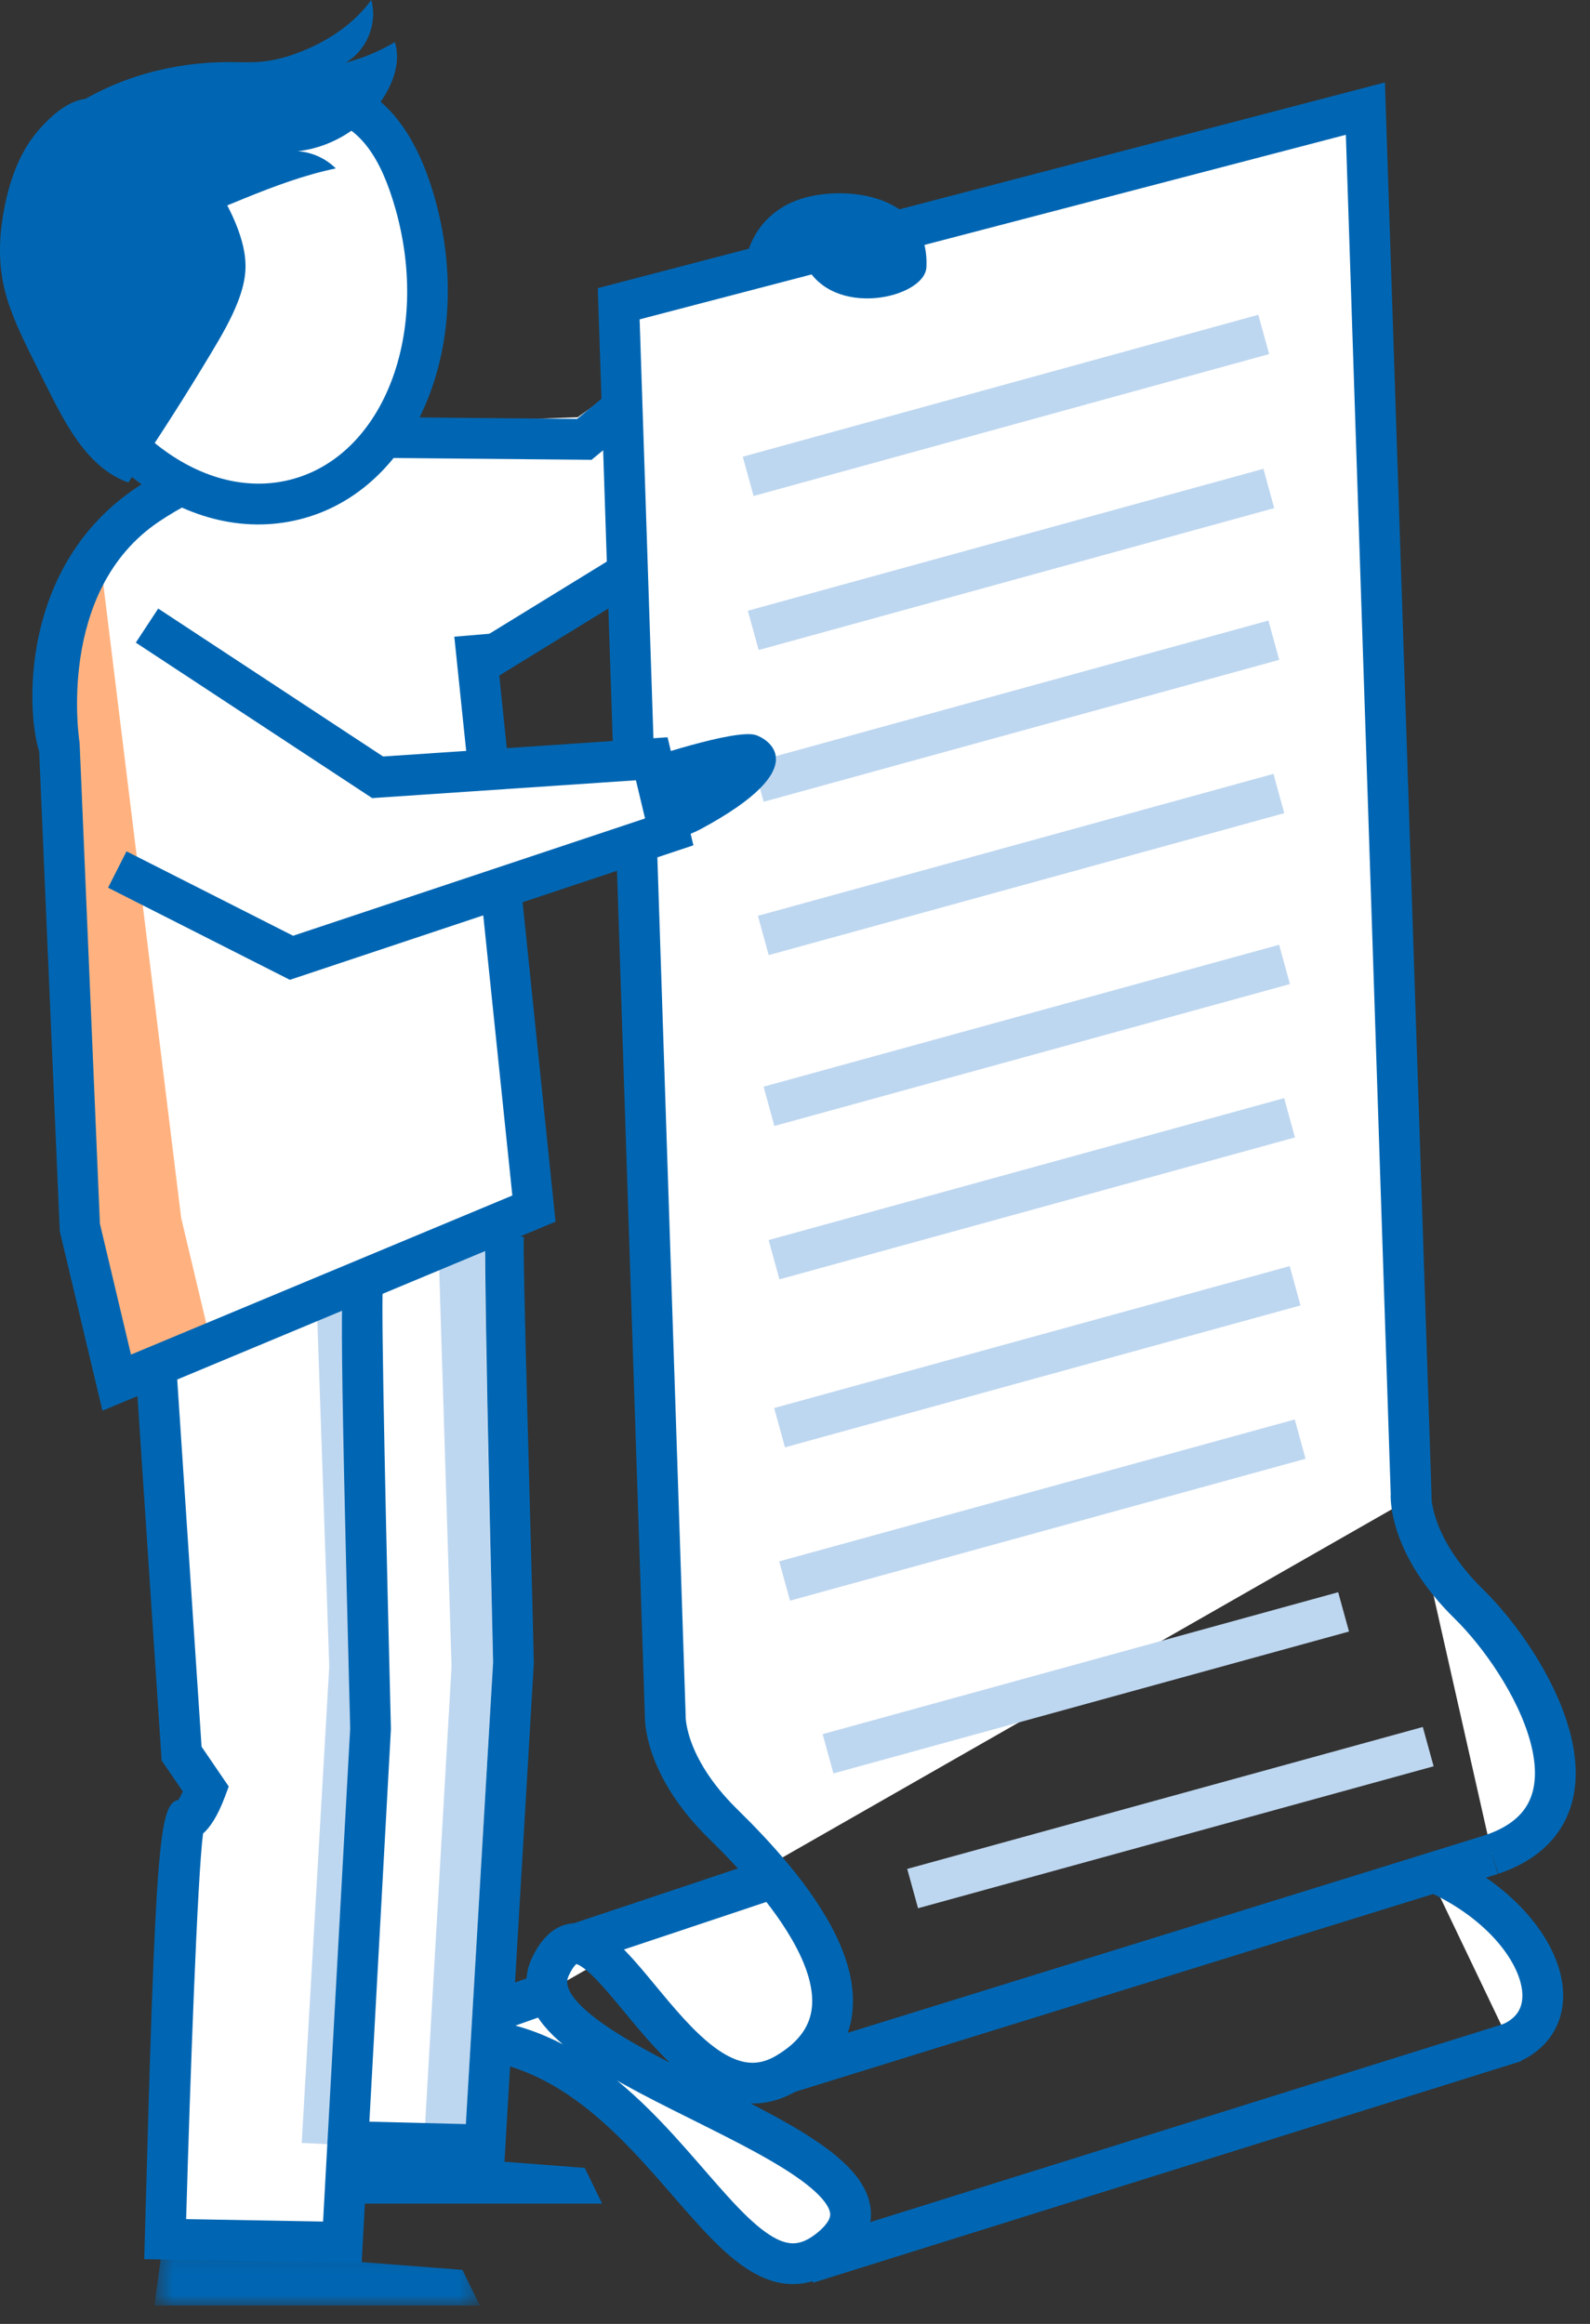 <?xml version="1.0" encoding="UTF-8"?>
<svg width="78px" height="114px" viewBox="0 0 78 114" version="1.1" xmlns="http://www.w3.org/2000/svg" xmlns:xlink="http://www.w3.org/1999/xlink">
    <rect x="0" y="0" width="78" height="114" fill="#333333" stroke="none"/>
    <!-- Generator: Sketch 63.1 (92452) - https://sketch.com -->
    <title>illustrationen / karakter / mono / daten</title>
    <desc>Created with Sketch.</desc>
    <defs>
        <polygon id="path-1" points="0.58 0.121 16.538 0.121 16.538 3 0.58 3"></polygon>
    </defs>
    <g id="Illustrations" stroke="none" stroke-width="1" fill="none" fill-rule="evenodd">
        <g transform="translate(-2501, -1705)" id="illustrationen-/-karakter-/-daten-/-mono">
            <g transform="translate(2501, 1704)">
                <g id="Group-85">
                    <polyline id="Fill-1" fill="#FFFFFF" points="21.87 34.424 31.522 28.646 43.006 14.726 40.905 12.472 28.339 21.468 16.37 21.894"></polyline>
                    <polyline id="Stroke-2" stroke="#0066B3" stroke-width="2" points="18.196 22.458 28.664 22.553 40.905 12.472 43.006 14.726 31.522 28.645 23.141 33.795"></polyline>
                    <g id="Group-84" transform="translate(0, 0.1)">
                        <path d="M69.231,74.394 L66.981,6.228 L30.352,15.801 L32.636,85.077 C32.636,85.077 32.529,87.49 35.477,90.379 C38.428,93.27 43.95,99.4 38.605,102.592 C33.261,105.784 29.372,92.384 27.006,97.367 C24.64,102.348 46.319,106.368 40.833,111.115 C35.346,115.861 32.108,98.634 19.93,101.108 L26.663,98.717" id="Fill-3" fill="#FFFFFF"></path>
                        <line x1="38.605" y1="102.592" x2="73.194" y2="91.868" id="Fill-5" fill="#FFFFFF"></line>
                        <line x1="39.594" y1="111.924" x2="74.329" y2="101.056" id="Fill-7" fill="#FFFFFF"></line>
                        <line x1="28.323" y1="96.243" x2="37.551" y2="92.411" id="Fill-9" fill="#FFFFFF"></line>
                        <path d="M73.193,91.868 C79.303,89.8 75.014,82.48 72.064,79.591 C69.115,76.7 69.223,74.287 69.223,74.287" id="Fill-11" fill="#FFFFFF"></path>
                        <path d="M74.079,101.138 C77.324,99.728 75.443,95.696 70.402,93.449" id="Fill-13" fill="#FFFFFF"></path>
                        <path d="M69.231,74.394 L66.981,6.228 L30.352,15.801 L32.636,85.077 C32.636,85.077 32.529,87.49 35.477,90.379 C38.428,93.27 43.95,99.4 38.605,102.592 C33.261,105.784 29.372,92.384 27.006,97.367 C24.64,102.348 46.319,106.368 40.833,111.115 C35.346,115.861 32.108,98.634 19.93,101.108 L26.663,98.717" id="Stroke-15" stroke="#0066B3" stroke-width="2"></path>
                        <line x1="38.605" y1="102.592" x2="73.194" y2="91.868" id="Stroke-17" stroke="#0066B3" stroke-width="2"></line>
                        <line x1="39.594" y1="111.924" x2="74.329" y2="101.056" id="Stroke-19" stroke="#0066B3" stroke-width="2"></line>
                        <line x1="28.323" y1="96.243" x2="37.939" y2="93.031" id="Stroke-21" stroke="#0066B3" stroke-width="2"></line>
                        <path d="M73.193,91.868 C79.303,89.8 75.014,82.48 72.064,79.591 C69.115,76.7 69.223,74.287 69.223,74.287" id="Stroke-23" stroke="#0066B3" stroke-width="2"></path>
                        <path d="M74.079,101.138 C77.324,99.728 75.421,94.988 70.379,92.741" id="Stroke-25" stroke="#0066B3" stroke-width="2"></path>
                        <path d="M38.838,10.828 C40.929,9.883 45.635,10.211 45.446,14.011 C45.371,15.524 40.813,16.587 39.486,13.832 C38.956,12.729 36.67,13.352 36.67,13.352 C36.67,13.352 36.989,11.662 38.838,10.828" id="Fill-27" fill="#0066B3"></path>
                        <line x1="36.703" y1="24.268" x2="61.995" y2="17.305" id="Stroke-29" stroke="#BED7F0" stroke-width="2"></line>
                        <line x1="36.952" y1="31.824" x2="62.244" y2="24.862" id="Stroke-31" stroke="#BED7F0" stroke-width="2"></line>
                        <line x1="37.197" y1="39.268" x2="62.489" y2="32.305" id="Stroke-33" stroke="#BED7F0" stroke-width="2"></line>
                        <line x1="37.445" y1="46.79" x2="62.737" y2="39.827" id="Stroke-35" stroke="#BED7F0" stroke-width="2"></line>
                        <line x1="37.723" y1="55.172" x2="63.014" y2="48.21" id="Stroke-37" stroke="#BED7F0" stroke-width="2"></line>
                        <line x1="37.971" y1="62.695" x2="63.262" y2="55.733" id="Stroke-39" stroke="#BED7F0" stroke-width="2"></line>
                        <line x1="38.242" y1="70.936" x2="63.534" y2="63.974" id="Stroke-41" stroke="#BED7F0" stroke-width="2"></line>
                        <line x1="38.49" y1="78.458" x2="63.782" y2="71.496" id="Stroke-43" stroke="#BED7F0" stroke-width="2"></line>
                        <line x1="40.62" y1="86.933" x2="65.912" y2="79.971" id="Stroke-45" stroke="#BED7F0" stroke-width="2"></line>
                        <line x1="44.771" y1="93.545" x2="70.063" y2="86.582" id="Stroke-47" stroke="#BED7F0" stroke-width="2"></line>
                        <polygon id="Fill-49" fill="#0066B3" points="13.58 109 29.538 109 28.685 107.248 13.964 106.121"></polygon>
                        <path d="M17.795,63.948 C17.625,64.191 18.181,85.665 18.181,85.665 L16.795,110.897 L8.106,110.742 C8.106,110.742 8.665,90.173 9.106,90.173 C9.545,90.173 10.104,88.673 10.104,88.673 L8.909,86.923 L7.549,68.135 L25.191,61.173 L25.191,82.421 L23.795,106.122 L17.576,105.967" id="Fill-51" fill="#FFFFFF"></path>
                        <path d="M15.548,65.115 L17.826,64.662 C17.699,64.916 18.191,82.421 18.191,82.421 L16.795,106.122 L14.801,106.022 L16.152,82.647 L15.548,65.115 Z" id="Fill-53" fill="#BED7F0"></path>
                        <path d="M17.74,111.913 L19.177,85.719 C18.969,77.48 18.687,65.014 18.778,64.109 L17.901,64.022 L16.975,63.374 C16.729,63.727 16.617,63.889 17.179,85.689 L15.849,109.88 L9.132,109.76 C9.326,102.93 9.687,92.925 9.961,90.844 C10.29,90.558 10.668,90.022 11.041,89.02 L11.221,88.537 L9.888,86.584 L8.63,67.611 L6.634,67.743 L7.929,87.261 L8.969,88.784 C8.893,88.945 8.815,89.091 8.751,89.195 C7.794,89.391 7.633,91.344 7.104,110.715 L7.077,111.724 L17.74,111.913 Z" id="Fill-55" fill="#0066B3"></path>
                        <path d="M21.498,61.672 L23.795,61.172 C23.668,61.426 24.19,82.42 24.19,82.42 L22.795,106.121 L20.801,106.022 L22.152,82.647 L21.498,61.672 Z" id="Fill-57" fill="#BED7F0"></path>
                        <path d="M24.736,107.145 L26.188,82.478 C25.99,73.976 25.631,62.435 25.698,61.594 L23.814,61.016 C23.814,61.016 23.662,60.202 24.19,82.443 L22.853,105.098 L17.601,104.966 L17.55,106.966 L24.736,107.145 Z" id="Fill-59" fill="#0066B3"></path>
                        <g id="Group-63" transform="translate(7, 111)">
                            <mask id="mask-2" fill="white">
                                <use xlink:href="#path-1"></use>
                            </mask>
                            <g id="Clip-62"></g>
                            <polygon id="Fill-61" fill="#0066B3" mask="url(#mask-2)" points="0.58 3 16.538 3 15.685 1.248 0.964 0.121"></polygon>
                        </g>
                        <path d="M26.277,60.09 L6.716,67.953 L4.806,61.29 L3.815,37.789 C3.324,36.581 2.681,29.534 8.159,25.869 C12.477,22.981 18.441,21.861 18.565,22.297 L24.125,37.317 L26.277,60.09 Z" id="Fill-64" fill="#FFFFFF"></path>
                        <polygon id="Fill-66" fill="#FFB27F" points="8.887 60.643 4.883 28.051 2.805 36.853 3.906 61.066 5.726 68.726 10.202 66.173"></polygon>
                        <path d="M5.026,70.102 L27.252,60.831 L24.279,31.966 L22.287,32.134 L25.134,59.546 L6.426,67.35 L4.901,60.928 L3.906,37.35 C3.906,37.35 2.689,29.905 7.814,26.477 C11.809,23.804 16.363,23.505 18.294,23.509 C18.729,23.51 19.485,23.127 20.174,23.158 C20.174,23.158 19.776,21.538 19.34,21.527 C17.297,21.48 11.428,21.653 6.702,24.815 C0.97,28.649 1.284,35.789 1.921,37.759 L2.933,61.298 L5.026,70.102 Z" id="Fill-68" fill="#0066B3"></path>
                        <path d="M14.649,25.357 C19.646,23.963 22.213,17.511 20.383,10.946 C18.552,4.38 14.637,5.062 9.639,6.456 C4.643,7.85 0.454,9.427 2.284,15.994 C4.115,22.559 9.652,26.752 14.649,25.357" id="Fill-70" fill="#FFFFFF"></path>
                        <path d="M3.42,6.225 C5.72,4.694 8.502,3.935 11.265,3.946 C11.774,3.948 12.285,3.974 12.792,3.93 C13.489,3.87 14.17,3.673 14.819,3.412 C16.143,2.881 17.372,2.053 18.212,0.9 C18.538,2.052 17.985,3.393 16.941,3.98 C17.794,3.76 18.613,3.417 19.369,2.965 C19.635,3.795 19.376,4.713 18.942,5.47 C18.05,7.026 16.391,8.116 14.609,8.318 C15.305,8.364 15.979,8.669 16.472,9.162 C13.394,9.803 10.591,11.366 7.6,12.338 C6.679,12.638 5.677,12.881 4.754,12.587 C3.499,12.186 2.576,10.784 1.995,9.665 C1.272,8.275 2.288,6.978 3.42,6.225" id="Fill-72" fill="#0066B3"></path>
                        <path d="M0.242,10.959 C-0.01,12.182 -0.096,13.45 0.133,14.677 C0.37,15.945 0.932,17.125 1.502,18.283 C1.84,18.969 2.181,19.651 2.527,20.333 C3.404,22.063 4.468,23.92 6.295,24.57 C7.721,22.477 9.087,20.342 10.388,18.168 C10.867,17.367 11.34,16.558 11.676,15.687 C11.865,15.194 12.011,14.68 12.039,14.153 C12.081,13.376 11.865,12.605 11.572,11.885 C10.654,9.627 8.916,7.731 6.782,6.565 C6.031,6.155 5.107,5.652 4.219,5.747 C3.319,5.844 2.528,6.573 1.952,7.215 C1.016,8.256 0.52,9.607 0.242,10.959" id="Fill-74" fill="#0066B3"></path>
                        <path d="M5.987,8.75 C7.072,8.247 8.399,7.84 9.909,7.419 C15.24,5.933 17.916,5.822 19.419,11.214 C21.099,17.237 18.838,23.154 14.381,24.395 C12.271,24.982 9.964,24.438 7.883,22.862 C5.72,21.226 4.074,18.689 3.248,15.724 C2.145,11.771 3.348,9.976 5.987,8.75 M16.165,25.86 C20.86,23.681 23.167,17.207 21.345,10.677 C19.14,2.769 13.723,4.278 9.372,5.492 C5.043,6.697 -0.884,8.354 1.321,16.261 C2.264,19.646 4.167,22.558 6.674,24.457 C9.265,26.419 12.192,27.081 14.918,26.32 C15.35,26.2 15.766,26.046 16.165,25.86" id="Fill-76" fill="#0066B3"></path>
                        <path d="M31.436,38.21 C31.436,38.21 36.068,36.627 37.084,36.96 C37.608,37.132 40.081,38.504 34.363,41.578 C33.277,42.161 31.145,42.56 31.145,42.56 L31.436,38.21 Z" id="Fill-78" fill="#0066B3"></path>
                        <polyline id="Fill-80" fill="#FFFFFF" points="6.716 32.831 18.527 39.031 31.972 38.122 32.83 41.708 14.299 47.885 7.444 44.793"></polyline>
                        <polyline id="Stroke-82" stroke="#0066B3" stroke-width="2" points="7.212 31.589 18.526 39.031 31.972 38.122 32.83 41.708 14.299 47.885 5.754 43.555"></polyline>
                    </g>
                </g>
            </g>
        </g>
    </g>
</svg>